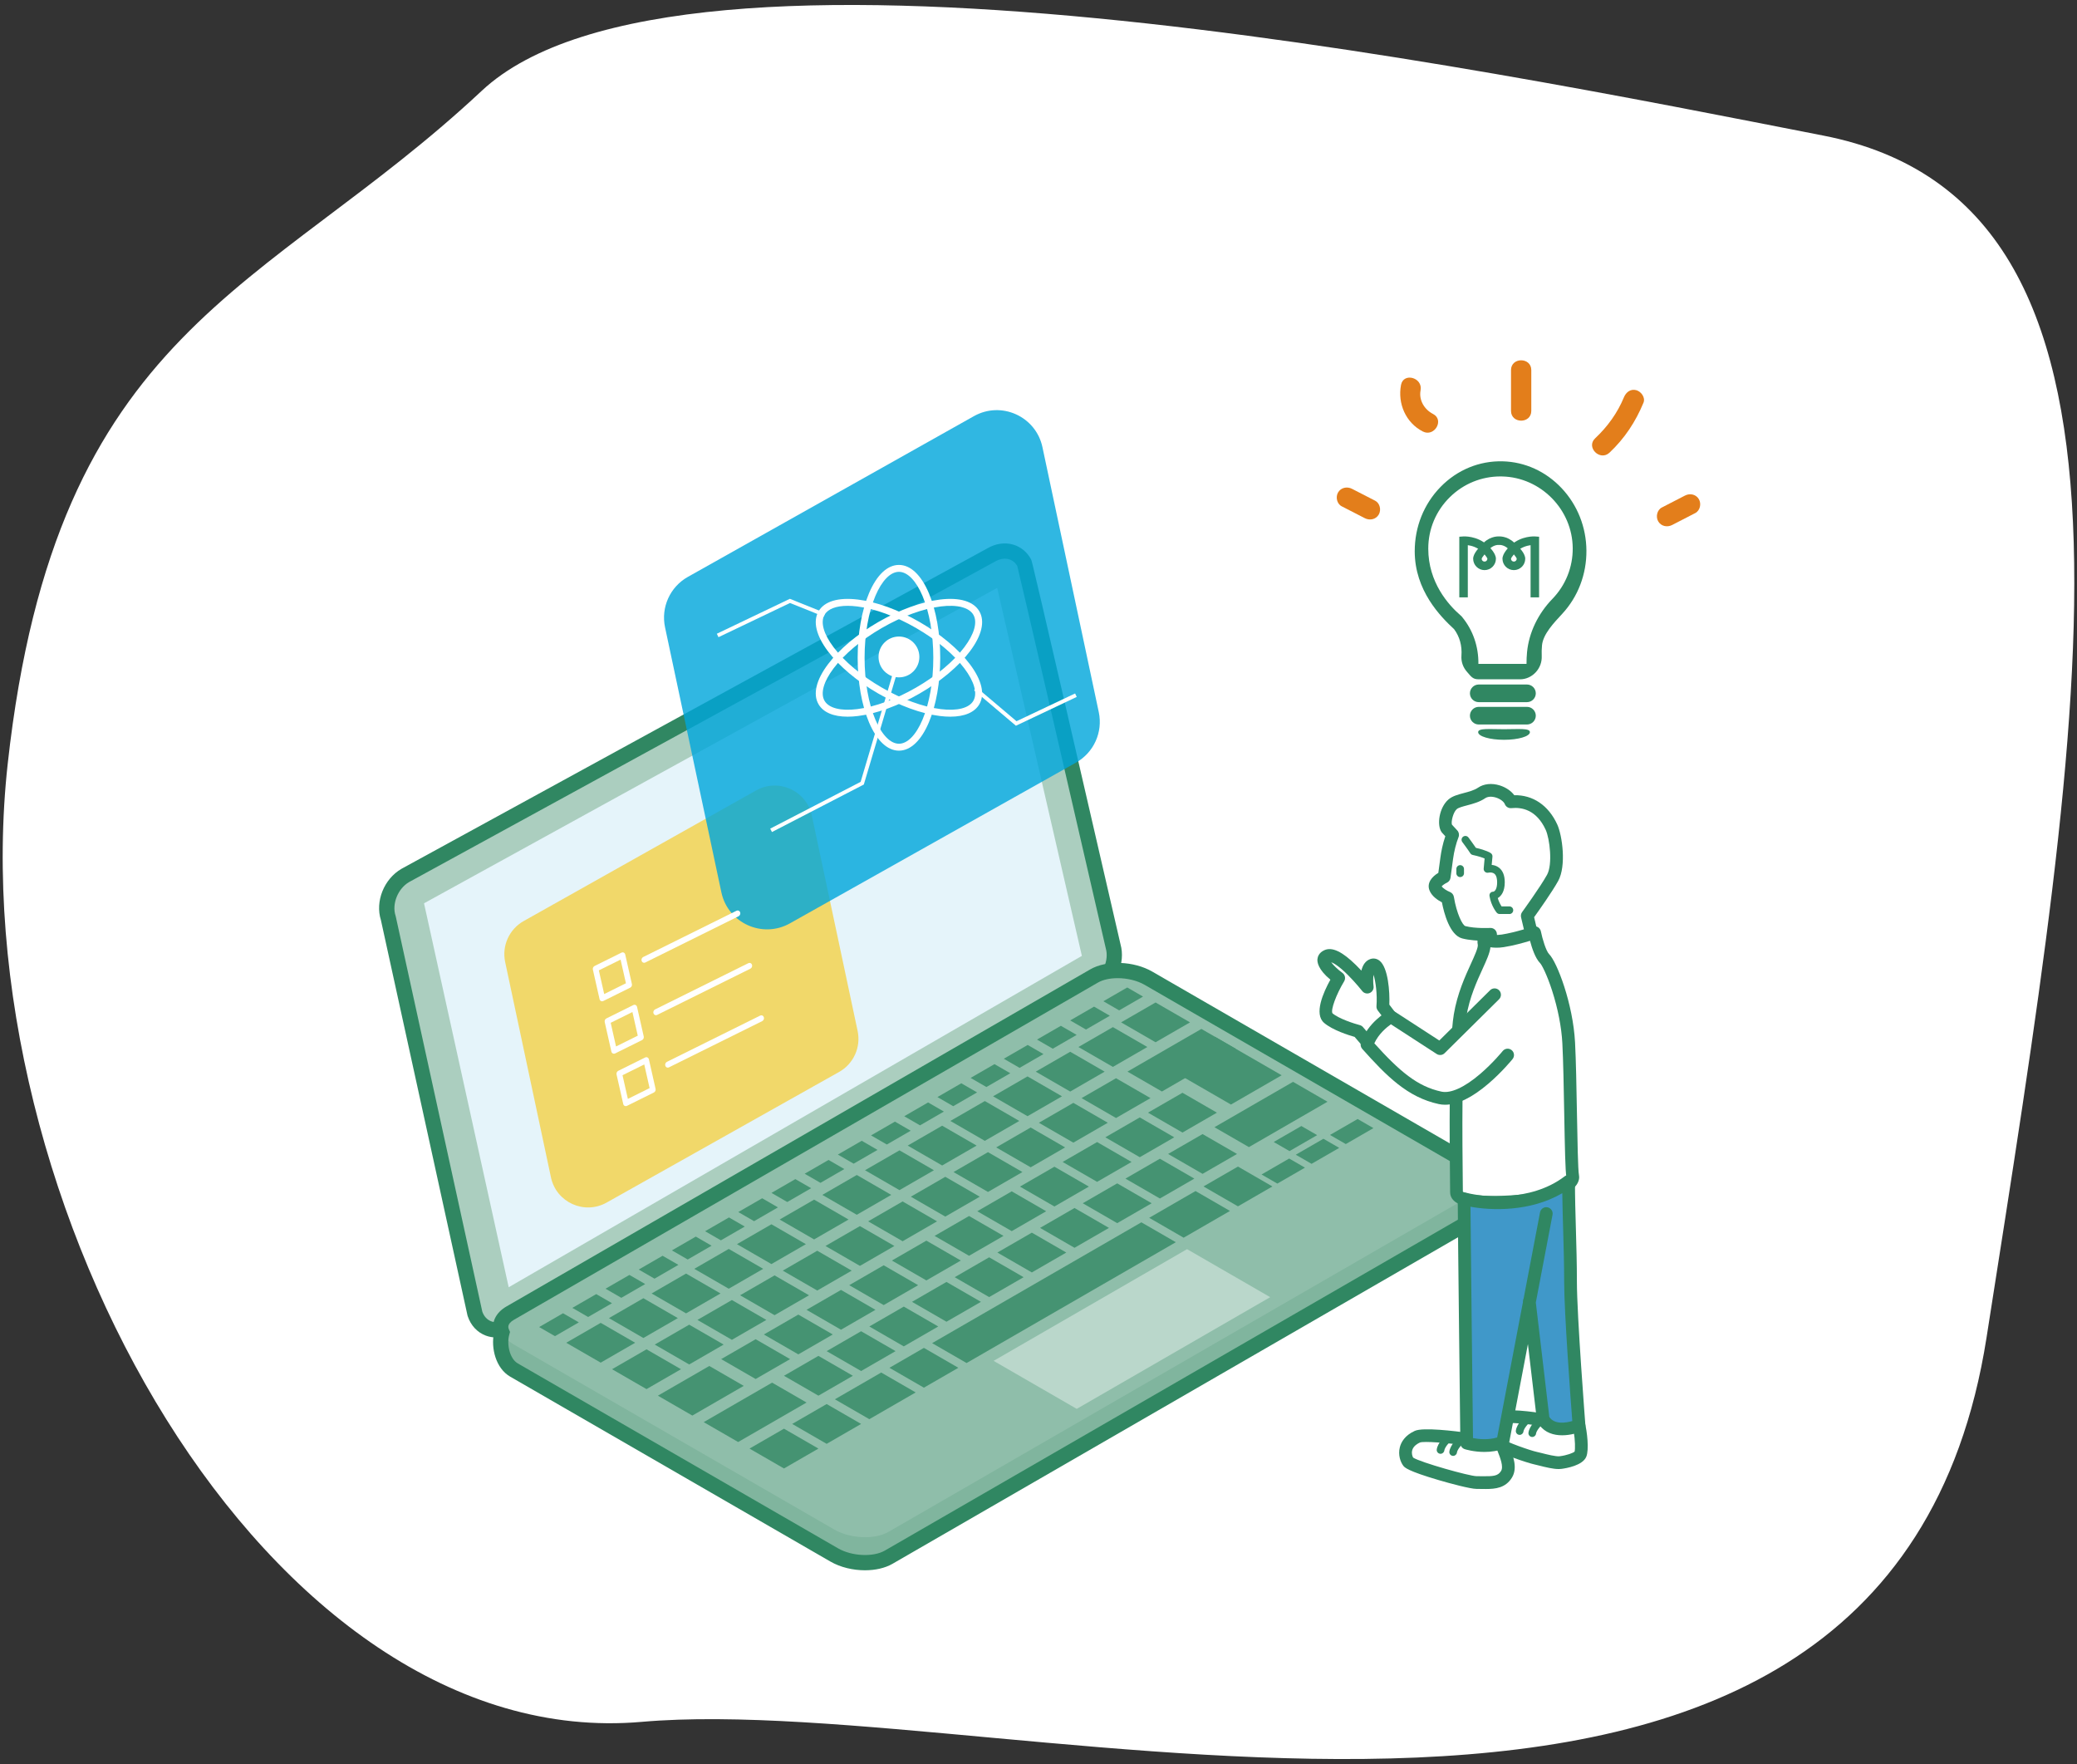 <?xml version="1.0" encoding="UTF-8"?>
<svg id="_レイヤー_1" data-name="レイヤー 1" xmlns="http://www.w3.org/2000/svg" version="1.1" viewBox="0 0 300.498 255.186">
  <rect x="0" y="0" width="300.498" height="255.186" fill="#333333" stroke="none"/>
  <defs>
    <style>
      .cls-1 {
        fill: #abcebf;
      }

      .cls-1, .cls-2, .cls-3, .cls-4, .cls-5, .cls-6, .cls-7, .cls-8, .cls-9, .cls-10, .cls-11, .cls-12 {
        stroke-width: 0px;
      }

      .cls-2 {
        fill: #e5f4fa;
      }

      .cls-3 {
        fill: #00a7db;
        opacity: .81;
      }

      .cls-4 {
        fill: #459372;
      }

      .cls-5 {
        fill: #308762;
      }

      .cls-6 {
        fill: #8fbeaa;
      }

      .cls-7 {
        fill: #f1d86a;
      }

      .cls-8 {
        fill: #80b59e;
      }

      .cls-9 {
        fill: #e37e1b;
      }

      .cls-10 {
        fill: #fff;
      }

      .cls-11 {
        fill: #bad7cb;
      }

      .cls-12 {
        fill: #4098c9;
      }
    </style>
  </defs>
  <path class="cls-10" d="M69.684,13.148C38.217,42.587,8.131,47.025,1.117,110.482c-7.014,63.457,37.684,143.335,91.734,138.604,54.05-4.731,180.04,37.028,194.557-55.575,14.517-92.603,26.697-164.053-23.601-173.894C213.509,9.775,98.34-13.659,69.684,13.148Z"/>
  <path class="cls-10" d="M217.025,67.544c-2.974,0-5.771,1.137-7.903,3.219-2.198,2.147-3.409,5.021-3.409,8.094,0,5.284,3.161,8.81,5.046,10.441l.145.126.122.148c1.687,2.045,2.575,4.624,2.539,7.331l7.537-.003c-.004-.624.024-1.246.084-1.856.296-3.029,1.705-5.984,3.968-8.321,2.074-2.142,3.206-4.965,3.185-7.948h0c-.043-6.049-4.995-11.086-11.039-11.228-.092-.002-.184-.003-.275-.003Z"/>
  <path class="cls-5" d="M213.921,98.269c-.863,0-1.071-.394-1.68-1.082-.579-.654-.863-1.482-.801-2.331.105-1.443-.263-2.768-1.067-3.843-1.946-1.803-5.692-5.576-5.692-11.27,0-3.534,1.329-6.839,3.742-9.309,2.413-2.469,5.602-3.782,8.977-3.699,3.228.08,6.264,1.464,8.547,3.897,2.283,2.433,3.552,5.635,3.575,9.019h0c.023,3.431-1.219,6.678-3.497,9.142-1.209,1.308-2.778,2.932-2.931,4.573-.047.508-.06,1.029-.039,1.551.035.857-.268,1.681-.853,2.321-.598.654-1.424,1.03-2.267,1.03l-5.378.002h-.637ZM217.089,68.921c-2.747,0-5.331,1.05-7.3,2.974-2.03,1.983-3.149,4.638-3.149,7.476,0,4.881,2.92,8.137,4.661,9.644l.134.116.113.137c1.558,1.888,2.378,4.271,2.345,6.772l6.962-.002c-.003-.576.023-1.151.078-1.714.273-2.798,1.575-5.527,3.665-7.686,1.916-1.979,2.961-4.586,2.942-7.341h0c-.039-5.587-4.613-10.24-10.196-10.371-.085-.002-.17-.003-.254-.003Z"/>
  <path class="cls-5" d="M214.781,82.474c-.908,0-1.646-.739-1.646-1.646,0-.757.859-1.63,1.229-1.971l.417-.384.417.384c.369.34,1.229,1.213,1.229,1.971,0,.908-.739,1.646-1.646,1.646ZM214.781,80.2c-.227.267-.399.523-.415.639 0.0.217.186.403.415.403.226,0,.41-.182.414-.407-.019-.118-.189-.371-.414-.635Z"/>
  <path class="cls-5" d="M212.362,86.412h-1.232v-8.768l.572-.041c.08-.005,1.98-.124,3.493,1.251l-.829.912c-.676-.614-1.476-.827-2.004-.9v7.545Z"/>
  <path class="cls-5" d="M219.023,82.474c-.908,0-1.646-.739-1.646-1.646,0-.757.859-1.63,1.229-1.971l.417-.384.417.384c.369.34,1.229,1.213,1.229,1.971,0,.908-.739,1.646-1.646,1.646ZM218.61,80.835c.004.225.188.407.414.407.228,0,.414-.186.414-.414-.016-.11-.187-.363-.413-.628-.225.264-.395.517-.414.635Z"/>
  <path class="cls-5" d="M222.675,86.412h-1.232v-7.546c-.527.072-1.328.285-2.004.9l-.829-.912c1.513-1.376,3.413-1.257,3.493-1.251l.572.041v8.768Z"/>
  <path class="cls-5" d="M218.484,79.686c-.699-.907-1.527-.858-1.562-.855l-.073.008-.045-.008c-.026-.001-.854-.051-1.553.856l-.976-.752c1.014-1.315,2.291-1.348,2.592-1.333.301-.014,1.578.018,2.592,1.333l-.976.752Z"/>
  <path class="cls-5" d="M220.921,101.574h-6.978c-.702,0-1.276-.574-1.276-1.276h0c0-.702.574-1.276,1.276-1.276h6.978c.702,0,1.276.574,1.276,1.276h0c0,.702-.574,1.276-1.276,1.276Z"/>
  <path class="cls-5" d="M220.921,104.808h-6.978c-.702,0-1.276-.574-1.276-1.276h0c0-.702.574-1.276,1.276-1.276h6.978c.702,0,1.276.574,1.276,1.276h0c0,.702-.574,1.276-1.276,1.276Z"/>
  <path class="cls-5" d="M221.346,105.914c0,.611-1.676,1.106-3.744,1.106-2.068,0-3.744-.495-3.744-1.106s1.676-.425,3.744-.425c2.068,0,3.744-.185,3.744.425Z"/>
  <path class="cls-9" d="M207.329,59.884c-1.247-.642-2.073-1.99-1.802-3.419.35-1.846-2.478-2.637-2.83-.78-.509,2.683.676,5.459,3.151,6.733,1.677.863,3.163-1.669,1.481-2.535Z"/>
  <path class="cls-9" d="M218.611,53.54v5.896c0,1.889,2.935,1.892,2.935,0v-5.896c0-1.889-2.935-1.892-2.935,0Z"/>
  <path class="cls-9" d="M236.752,56.449c-.839-.241-1.505.296-1.805,1.025-.933,2.265-2.379,4.258-4.159,5.929-1.38,1.296.699,3.368,2.076,2.076,2.171-2.038,3.783-4.479,4.914-7.225.304-.739-.33-1.606-1.025-1.805Z"/>
  <path class="cls-9" d="M245.793,72.214c-.418-.715-1.301-.891-2.008-.526l-3.348,1.726c-.704.363-.912,1.35-.527,2.008.418.715,1.301.891,2.008.527,1.116-.575,2.232-1.15,3.348-1.726.704-.363.911-1.35.527-2.008Z"/>
  <path class="cls-9" d="M198.95,72.431c-1.117-.574-2.233-1.147-3.35-1.721-.705-.362-1.593-.183-2.008.526-.384.657-.181,1.644.527,2.008,1.117.574,2.233,1.147,3.35,1.721.705.362,1.593.183,2.008-.527.384-.657.181-1.644-.526-2.008Z"/>
  <path class="cls-1" d="M58.627,126.648l84.774-46.365c1.867-1.089,3.89-.552,4.803,1.166.153.288,12.813,55.336,12.844,55.447.616,2.165-.478,4.818-2.501,5.997l-84.774,48.921c-2.075,1.21-4.342.412-5.064-1.782l-12.532-57.221c-.722-2.194.375-4.953,2.45-6.163Z"/>
  <path class="cls-5" d="M71.794,193.48c-.523,0-1.037-.091-1.522-.274-1.239-.47-2.166-1.475-2.612-2.829l-.03-.109-12.521-57.169c-.853-2.692.439-5.935,2.961-7.406l.026-.015,84.762-46.359c1.193-.691,2.507-.884,3.704-.543,1.119.319,2.049,1.083,2.617,2.153.118.222.189.357,11.522,49.545.785,3.406,1.358,5.894,1.416,6.141.738,2.641-.582,5.813-3.014,7.23l-84.779,48.923c-.806.47-1.681.71-2.532.71ZM69.776,189.735c.238.683.691,1.181,1.28,1.404.655.249,1.423.149,2.161-.281l84.779-48.923c1.576-.919,2.471-3.046,1.99-4.738q-.014-.048-1.437-6.226c-2.976-12.919-10.796-46.858-11.373-49.099-.287-.49-.706-.824-1.218-.97-.617-.176-1.328-.057-1.999.335l-.026.015-84.76,46.357c-1.61.947-2.5,3.167-1.945,4.856l.03.109,12.519,57.161ZM147.151,81.783v0-0Z"/>
  <polygon class="cls-2" points="61.347 130.673 144.274 85.044 156.524 138.277 73.597 186.215 61.347 130.673"/>
  <path class="cls-8" d="M213.06,176.487l-84.491,48.781c-2.017,1.165-5.54,1.019-7.869-.326l-46.334-26.751c-2.329-1.345-2.582-5.968-.565-7.133l84.491-46.191c2.017-1.165,5.54-1.019,7.87.326l46.334,23.171c.842.486,1.412,1.062,1.703,1.654.513,1.047.151,5.726-1.138,6.469Z"/>
  <path class="cls-6" d="M213.06,172.808l-84.491,48.781c-2.017,1.165-5.54,1.019-7.869-.326l-46.334-26.751c-2.329-1.345-2.582-3.379-.565-4.543l84.491-48.781c2.017-1.165,5.54-1.019,7.87.326l46.334,26.751c2.329,1.345,2.582,3.379.565,4.543Z"/>
  <polygon class="cls-4" points="91.893 194.245 86.908 197.123 81.923 194.245 86.908 191.367 91.893 194.245"/>
  <polygon class="cls-4" points="83.744 191.296 80.289 193.291 78.005 191.972 81.459 189.977 83.744 191.296"/>
  <polygon class="cls-4" points="88.545 188.524 85.091 190.518 82.806 189.2 86.261 187.205 88.545 188.524"/>
  <polygon class="cls-4" points="93.347 185.752 89.892 187.746 87.608 186.427 91.063 184.433 93.347 185.752"/>
  <polygon class="cls-4" points="98.149 182.979 94.694 184.974 92.41 183.655 95.865 181.66 98.149 182.979"/>
  <polygon class="cls-4" points="102.951 180.207 99.496 182.202 97.211 180.883 100.666 178.888 102.951 180.207"/>
  <polygon class="cls-4" points="107.752 177.435 104.297 179.429 102.013 178.111 105.468 176.116 107.752 177.435"/>
  <polygon class="cls-4" points="112.554 174.662 109.099 176.657 106.815 175.338 110.27 173.344 112.554 174.662"/>
  <polygon class="cls-4" points="117.356 171.89 113.901 173.885 111.617 172.566 115.071 170.571 117.356 171.89"/>
  <polygon class="cls-4" points="122.157 169.118 118.702 171.113 116.418 169.794 119.873 167.799 122.157 169.118"/>
  <polygon class="cls-4" points="126.959 166.346 123.504 168.34 121.22 167.022 124.675 165.027 126.959 166.346"/>
  <polygon class="cls-4" points="131.761 163.573 128.306 165.568 126.022 164.249 129.477 162.255 131.761 163.573"/>
  <polygon class="cls-4" points="136.562 160.801 133.108 162.796 130.823 161.477 134.278 159.482 136.562 160.801"/>
  <polygon class="cls-4" points="141.364 158.029 137.909 160.024 135.625 158.705 139.08 156.71 141.364 158.029"/>
  <polygon class="cls-4" points="146.166 155.257 142.711 157.251 140.427 155.932 143.882 153.938 146.166 155.257"/>
  <polygon class="cls-4" points="150.968 152.484 147.513 154.479 145.228 153.16 148.683 151.166 150.968 152.484"/>
  <polygon class="cls-4" points="155.769 149.712 152.314 151.707 150.03 150.388 153.485 148.393 155.769 149.712"/>
  <polygon class="cls-4" points="160.571 146.94 157.116 148.934 154.832 147.616 158.287 145.621 160.571 146.94"/>
  <polygon class="cls-4" points="165.373 144.168 161.918 146.162 159.634 144.843 163.088 142.849 165.373 144.168"/>
  <polygon class="cls-4" points="98.068 190.68 93.083 193.558 88.099 190.68 93.083 187.802 98.068 190.68"/>
  <polygon class="cls-4" points="104.244 187.115 99.259 189.993 94.274 187.115 99.259 184.237 104.244 187.115"/>
  <polygon class="cls-4" points="110.419 183.55 105.434 186.428 100.449 183.55 105.434 180.672 110.419 183.55"/>
  <polygon class="cls-4" points="116.594 179.984 111.609 182.862 106.624 179.984 111.609 177.106 116.594 179.984"/>
  <polygon class="cls-4" points="122.769 176.419 117.784 179.297 112.799 176.419 117.784 173.541 122.769 176.419"/>
  <polygon class="cls-4" points="128.945 172.854 123.96 175.732 118.975 172.854 123.96 169.976 128.945 172.854"/>
  <polygon class="cls-4" points="135.12 169.288 130.135 172.167 125.15 169.288 130.135 166.41 135.12 169.288"/>
  <polygon class="cls-4" points="141.295 165.723 136.31 168.601 131.325 165.723 136.31 162.845 141.295 165.723"/>
  <polygon class="cls-4" points="147.47 162.158 142.485 165.036 137.5 162.158 142.485 159.28 147.47 162.158"/>
  <polygon class="cls-4" points="153.645 158.593 148.661 161.471 143.676 158.593 148.661 155.715 153.645 158.593"/>
  <polygon class="cls-4" points="159.821 155.027 154.836 157.905 149.851 155.027 154.836 152.149 159.821 155.027"/>
  <polygon class="cls-4" points="165.996 151.462 161.011 154.34 156.026 151.462 161.011 148.584 165.996 151.462"/>
  <polygon class="cls-4" points="172.171 147.897 167.186 150.775 162.201 147.897 167.186 145.019 172.171 147.897"/>
  <polygon class="cls-4" points="98.522 198.073 93.537 200.951 88.552 198.073 93.537 195.195 98.522 198.073"/>
  <polygon class="cls-4" points="104.697 194.507 99.712 197.385 94.727 194.507 99.712 191.629 104.697 194.507"/>
  <polygon class="cls-4" points="110.873 190.942 105.888 193.82 100.903 190.942 105.888 188.064 110.873 190.942"/>
  <polygon class="cls-4" points="117.048 187.377 112.063 190.255 107.078 187.377 112.063 184.499 117.048 187.377"/>
  <polygon class="cls-4" points="123.223 183.812 118.238 186.69 113.253 183.812 118.238 180.933 123.223 183.812"/>
  <polygon class="cls-4" points="129.398 180.246 124.413 183.124 119.428 180.246 124.413 177.368 129.398 180.246"/>
  <polygon class="cls-4" points="135.573 176.681 130.589 179.559 125.604 176.681 130.589 173.803 135.573 176.681"/>
  <polygon class="cls-4" points="141.749 173.116 136.764 175.994 131.779 173.116 136.764 170.238 141.749 173.116"/>
  <polygon class="cls-4" points="147.924 169.55 142.939 172.428 137.954 169.55 142.939 166.672 147.924 169.55"/>
  <polygon class="cls-4" points="154.099 165.985 149.114 168.863 144.129 165.985 149.114 163.107 154.099 165.985"/>
  <polygon class="cls-4" points="160.274 162.42 155.289 165.298 150.305 162.42 155.29 159.542 160.274 162.42"/>
  <polygon class="cls-4" points="166.45 158.855 161.465 161.733 156.48 158.855 161.465 155.977 166.45 158.855"/>
  <polygon class="cls-4" points="178.8 151.724 168.105 157.899 163.12 155.021 173.815 148.846 178.8 151.724"/>
  <polygon class="cls-4" points="107.606 200.482 100.166 204.778 95.181 201.9 102.621 197.604 107.606 200.482"/>
  <polygon class="cls-4" points="114.31 196.612 109.325 199.49 104.34 196.612 109.325 193.734 114.31 196.612"/>
  <polygon class="cls-4" points="120.485 193.047 115.5 195.925 110.515 193.047 115.5 190.169 120.485 193.047"/>
  <polygon class="cls-4" points="126.66 189.481 121.675 192.36 116.69 189.482 121.675 186.603 126.66 189.481"/>
  <polygon class="cls-4" points="132.835 185.916 127.851 188.794 122.866 185.916 127.851 183.038 132.835 185.916"/>
  <polygon class="cls-4" points="139.011 182.351 134.026 185.229 129.041 182.351 134.026 179.473 139.011 182.351"/>
  <polygon class="cls-4" points="145.186 178.786 140.201 181.664 135.216 178.786 140.201 175.908 145.186 178.786"/>
  <polygon class="cls-4" points="151.361 175.22 146.376 178.098 141.391 175.22 146.376 172.342 151.361 175.22"/>
  <polygon class="cls-4" points="157.536 171.655 152.551 174.533 147.567 171.655 152.551 168.777 157.536 171.655"/>
  <polygon class="cls-4" points="163.712 168.09 158.727 170.968 153.742 168.09 158.727 165.212 163.712 168.09"/>
  <polygon class="cls-4" points="169.887 164.525 164.902 167.403 159.917 164.525 164.902 161.647 169.887 164.525"/>
  <polygon class="cls-4" points="176.062 160.959 171.077 163.837 166.092 160.959 171.077 158.081 176.062 160.959"/>
  <polygon class="cls-4" points="185.429 155.551 178.094 159.786 168.445 154.215 175.779 149.98 185.429 155.551"/>
  <polygon class="cls-4" points="116.69 202.892 106.795 208.605 101.81 205.727 111.705 200.014 116.69 202.892"/>
  <polygon class="cls-4" points="123.394 199.022 118.409 201.9 113.424 199.022 118.409 196.144 123.394 199.022"/>
  <polygon class="cls-4" points="129.569 195.456 124.584 198.335 119.599 195.457 124.584 192.578 129.569 195.456"/>
  <polygon class="cls-4" points="135.744 191.891 130.759 194.769 125.775 191.891 130.759 189.013 135.744 191.891"/>
  <polygon class="cls-4" points="141.92 188.326 136.935 191.204 131.95 188.326 136.935 185.448 141.92 188.326"/>
  <polygon class="cls-4" points="148.095 184.761 143.11 187.639 138.125 184.761 143.11 181.883 148.095 184.761"/>
  <polygon class="cls-4" points="154.27 181.195 149.285 184.073 144.3 181.195 149.285 178.317 154.27 181.195"/>
  <polygon class="cls-4" points="160.445 177.63 155.46 180.508 150.475 177.63 155.46 174.752 160.445 177.63"/>
  <polygon class="cls-4" points="166.621 174.065 161.636 176.943 156.651 174.065 161.636 171.187 166.621 174.065"/>
  <polygon class="cls-4" points="172.796 170.5 167.811 173.378 162.826 170.5 167.811 167.622 172.796 170.5"/>
  <polygon class="cls-4" points="178.971 166.934 173.986 169.812 169.001 166.934 173.986 164.056 178.971 166.934"/>
  <polygon class="cls-4" points="192.058 159.379 180.69 165.942 175.705 163.064 187.073 156.5 192.058 159.379"/>
  <polygon class="cls-4" points="118.409 209.554 113.424 212.432 108.439 209.554 113.424 206.676 118.409 209.554"/>
  <polygon class="cls-4" points="124.584 205.989 119.599 208.867 114.614 205.989 119.599 203.111 124.584 205.989"/>
  <polygon class="cls-4" points="132.478 201.431 125.774 205.302 120.79 202.424 127.493 198.553 132.478 201.431"/>
  <polygon class="cls-4" points="138.653 197.866 133.668 200.744 128.683 197.866 133.668 194.988 138.653 197.866"/>
  <polygon class="cls-4" points="170.117 179.701 139.844 197.179 134.859 194.301 165.132 176.823 170.117 179.701"/>
  <polygon class="cls-4" points="184.09 171.634 179.105 174.512 174.12 171.634 179.105 168.756 184.09 171.634"/>
  <polygon class="cls-4" points="177.952 175.177 171.248 179.048 166.263 176.17 172.967 172.299 177.952 175.177"/>
  <polygon class="cls-4" points="188.801 168.913 184.803 171.221 182.519 169.903 186.517 167.594 188.801 168.913"/>
  <polygon class="cls-4" points="193.754 166.054 189.756 168.362 187.472 167.043 191.469 164.735 193.754 166.054"/>
  <polygon class="cls-4" points="190.562 164.211 186.564 166.519 184.28 165.201 188.278 162.892 190.562 164.211"/>
  <polygon class="cls-4" points="198.706 163.195 194.708 165.503 192.424 164.184 196.422 161.876 198.706 163.195"/>
  <polygon class="cls-11" points="183.771 187.65 155.782 203.81 143.752 196.864 171.741 180.705 183.771 187.65"/>
  <path class="cls-5" d="M125.143,227.159c-1.736,0-3.551-.425-4.996-1.26l-46.334-26.751c-2.079-1.2-2.804-4.123-2.345-6.322-.44-1.455.229-2.92,1.78-3.815l84.491-48.781c2.358-1.361,6.3-1.218,8.975.326l46.334,26.751c1.691.976,2.604,2.393,2.465,3.812.056,1.234-.107,5.29-1.9,6.325l-84.491,48.781c-1.084.626-2.503.934-3.979.934ZM161.699,141.503c-1.084,0-2.109.21-2.855.641l-84.491,48.781c-1.063.613-.805,1.2-.721,1.393l.158.362-.107.38c-.394,1.407.05,3.491,1.234,4.174l46.334,26.751c1.986,1.147,5.084,1.296,6.764.326l84.478-48.773c.391-.34.927-2.512.807-4.382l-.007-.112.016-.112c.072-.518-.464-1.19-1.367-1.711l-46.334-26.751c-1.104-.638-2.552-.967-3.909-.967ZM212.488,175.543h0Z"/>
  <path class="cls-7" d="M121.399,155.07l-33.628,18.894c-3.228,1.814-7.29-.023-8.06-3.645l-6.624-31.152c-.5-2.35.587-4.752,2.681-5.928l33.628-18.894c3.228-1.814,7.29.023,8.06,3.645l6.624,31.152c.5,2.35-.587,4.752-2.681,5.928Z"/>
  <path class="cls-3" d="M155.672,110.321l-41.384,23.252c-3.973,2.232-8.971-.028-9.919-4.485l-8.151-38.337c-.615-2.892.722-5.848,3.299-7.296l41.384-23.252c3.973-2.232,8.971.028,9.919,4.485l8.151,38.337c.615,2.892-.722,5.848-3.299,7.296Z"/>
  <path class="cls-10" d="M130.059,108.592c-1.676,0-3.214-1.454-4.331-4.094-1.059-2.503-1.642-5.821-1.642-9.341s.583-6.838,1.642-9.341c1.117-2.64,2.655-4.094,4.331-4.094,1.676,0,3.214,1.454,4.331,4.094,1.059,2.503,1.642,5.821,1.642,9.341s-.583,6.838-1.642,9.341c-1.117,2.64-2.655,4.094-4.331,4.094ZM130.059,82.722c-1.229,0-2.472,1.269-3.408,3.483-1.008,2.383-1.563,5.562-1.563,8.951s.555,6.568,1.563,8.951c.936,2.213,2.179,3.483,3.408,3.483,1.23,0,2.472-1.269,3.408-3.483,1.008-2.383,1.563-5.562,1.563-8.951s-.555-6.568-1.563-8.951c-.936-2.213-2.179-3.483-3.408-3.483Z"/>
  <path class="cls-10" d="M137.485,103.676c-.471,0-.972-.032-1.502-.098-2.698-.334-5.862-1.488-8.911-3.248-3.049-1.76-5.63-3.924-7.269-6.093-1.728-2.287-2.218-4.347-1.38-5.798.838-1.451,2.866-2.056,5.711-1.704,2.698.334,5.862,1.488,8.911,3.248h0c3.049,1.76,5.63,3.924,7.269,6.093,1.728,2.287,2.218,4.347,1.38,5.798-.682,1.181-2.152,1.802-4.21,1.802ZM122.639,87.639c-1.668,0-2.859.452-3.348,1.3-.615,1.065-.137,2.775,1.312,4.693,1.559,2.064,4.035,4.135,6.97,5.829,2.935,1.695,5.966,2.803,8.533,3.122,2.385.296,4.105-.145,4.72-1.21.615-1.065.137-2.775-1.312-4.693-1.559-2.064-4.035-4.135-6.97-5.829h0c-2.935-1.695-5.966-2.803-8.533-3.122-.486-.06-.945-.09-1.372-.09Z"/>
  <path class="cls-10" d="M122.633,103.676c-2.057,0-3.528-.621-4.21-1.802-.838-1.451-.348-3.51,1.38-5.798,1.638-2.169,4.22-4.333,7.269-6.093h0c3.049-1.76,6.214-2.914,8.911-3.248,2.845-.353,4.873.252,5.711,1.704.838,1.451.348,3.51-1.38,5.798-1.638,2.169-4.22,4.333-7.269,6.093-3.049,1.76-6.214,2.914-8.911,3.248-.53.066-1.031.098-1.502.098ZM127.574,90.851c-2.935,1.695-5.411,3.765-6.97,5.829-1.449,1.918-1.927,3.628-1.312,4.693.615,1.065,2.335,1.506,4.72,1.21,2.567-.318,5.598-1.427,8.533-3.122,2.935-1.695,5.411-3.765,6.97-5.829,1.449-1.918,1.927-3.628,1.312-4.693-.615-1.065-2.335-1.506-4.72-1.21-2.567.318-5.598,1.427-8.533,3.122h0Z"/>
  <circle class="cls-10" cx="130.059" cy="95.035" r="2.953"/>
  <polygon class="cls-10" points="146.982 104.985 140.935 99.868 141.292 99.446 147.067 104.333 155.545 100.317 155.781 100.816 146.982 104.985"/>
  <polygon class="cls-10" points="103.95 92.177 103.711 91.678 114.278 86.625 119.394 88.683 119.188 89.195 114.297 87.228 103.95 92.177"/>
  <polygon class="cls-10" points="111.687 120.363 111.433 119.872 124.514 113.106 129.482 96.396 130.011 96.553 124.977 113.489 111.687 120.363"/>
  <path class="cls-10" d="M87.229,144.83c-.094.031-.193.024-.28-.019-.103-.052-.178-.151-.206-.273l-.966-4.27c-.047-.209.056-.433.242-.526l3.899-1.933c.108-.054.23-.055.333-.003.103.052.179.151.206.273l.966,4.27c.047.209-.056.433-.242.526l-3.899,1.933c-.017.009-.036.016-.054.022ZM86.641,140.377l.774,3.423,3.144-1.559-.774-3.423-3.144,1.559Z"/>
  <path class="cls-10" d="M93.306,139.26c-.192.063-.393-.034-.468-.235-.082-.22.019-.481.225-.583l13.496-6.691c.206-.103.44-.007.522.212.082.22-.019.481-.225.583l-13.496,6.691c-.018.009-.036.016-.054.022Z"/>
  <path class="cls-10" d="M88.941,152.414c-.094.031-.193.024-.28-.019-.103-.052-.178-.151-.206-.273l-.966-4.27c-.047-.209.056-.433.242-.526l3.899-1.933c.108-.054.23-.055.333-.003.103.052.179.151.206.273l.966,4.27c.047.209-.056.433-.242.526l-3.899,1.933c-.017.009-.036.016-.054.022ZM88.354,147.96l.774,3.423,3.144-1.559-.774-3.423-3.144,1.559Z"/>
  <path class="cls-10" d="M95.018,146.843c-.192.063-.393-.034-.468-.235-.082-.22.019-.481.225-.583l13.496-6.691c.206-.103.44-.007.522.212.082.22-.019.481-.225.583l-13.496,6.691c-.018.009-.036.016-.054.022Z"/>
  <path class="cls-10" d="M90.654,159.997c-.094.031-.193.024-.28-.019-.103-.052-.178-.151-.206-.273l-.966-4.27c-.047-.209.056-.433.242-.526l3.899-1.933c.109-.054.23-.055.333-.003.103.052.179.151.206.273l.966,4.27c.047.209-.056.433-.242.526l-3.899,1.933c-.017.009-.036.016-.054.022ZM90.066,155.544l.774,3.423,3.144-1.559-.774-3.423-3.144,1.559Z"/>
  <path class="cls-10" d="M96.731,154.427c-.192.063-.393-.034-.468-.235-.082-.22.019-.481.225-.583l13.496-6.691c.206-.103.44-.007.522.212.082.22-.019.481-.225.583l-13.496,6.691c-.018.009-.036.016-.054.022Z"/>
  <path class="cls-10" d="M220.963,132.486s2.662-3.666,3.672-5.499.505-5.866-.168-7.332c-.673-1.466-2.357-4.033-5.892-3.666-.505-1.283-2.862-2.2-4.208-1.283-1.347.916-3.367.916-4.208,1.65-.842.733-1.347,2.749-.842,3.483l.849.922c-.443,1.127-.711,2.35-.85,3.373-.239,1.766-.37,2.729-.37,2.729,0,0-1.605.726-1.271,1.6.333.874,1.764,1.432,1.764,1.432,0,0,.739,4.547,2.338,4.968,1.6.421,3.876.295,3.876.295,0,0,.104,2.561-.26,3.881.97-.66,3.746-1.229,6.637-2.035l-1.066-4.516Z"/>
  <path class="cls-5" d="M215.392,139.958c-.188,0-.376-.057-.536-.172-.314-.225-.455-.621-.352-.994.186-.676.237-1.832.241-2.697-.862-.004-2.15-.066-3.204-.343-1.799-.474-2.628-3.675-2.926-5.222-.583-.299-1.473-.877-1.802-1.74-.407-1.066.36-1.971,1.283-2.522l.306-2.258c.105-.772.31-1.882.705-3.038l-.469-.509c-.029-.032-.056-.066-.081-.102-.705-1.024-.342-3.535.995-4.7.573-.499,1.378-.712,2.23-.938.741-.196,1.506-.399,2.065-.779.831-.565,1.969-.686,3.122-.33.888.274,1.647.793,2.115,1.421,2.696-.054,4.946,1.464,6.219,4.236.723,1.575,1.34,5.979.138,8.161-.853,1.548-2.793,4.287-3.486,5.252l.97,4.107c.114.481-.173.966-.649,1.099-.79.22-1.56.42-2.304.613-1.714.445-3.487.905-4.062,1.296-.156.106-.337.16-.518.16ZM215.652,134.236c.228,0,.449.085.619.239.183.166.291.398.301.644.007.18.046,1.285-.034,2.426.822-.268,1.832-.53,2.971-.826.464-.12.938-.243,1.418-.372l-.862-3.65c-.062-.261-.006-.536.151-.753.026-.036,2.64-3.641,3.611-5.402.832-1.51.382-5.238-.199-6.503-1.322-2.879-3.426-3.293-4.96-3.134-.412.041-.8-.194-.952-.579-.146-.371-.677-.763-1.29-.952-.606-.187-1.183-.153-1.543.093-.819.557-1.781.812-2.63,1.037-.611.162-1.242.329-1.492.546-.522.454-.847,1.842-.696,2.243l.776.843c.239.26.309.633.18.961-.36.917-.643,2.039-.795,3.16l-.37,2.728c-.043.314-.244.585-.533.715-.288.133-.619.368-.743.521.186.278.743.636,1.193.815.301.119.52.389.572.709.395,2.416,1.249,4.116,1.664,4.225,1.442.38,3.569.267,3.591.266.017-.001.034-.001.051-.001Z"/>
  <path class="cls-5" d="M218.38,132.223h-1.415c-.164,0-.319-.073-.425-.199-.033-.039-.807-.981-1.035-2.382-.027-.166-0-.336.113-.461.111-.122.248-.192.412-.181.219-.034.574-.356.574-1.369,0-.419-.069-.974-.401-1.236-.344-.272-.858-.155-.863-.154-.173.041-.357-.004-.492-.12-.134-.117-.206-.29-.19-.467l.134-1.463c-.283-.122-.819-.316-1.722-.512-.145-.032-.272-.121-.351-.247-.312-.499-1.143-1.608-1.151-1.619-.183-.244-.133-.591.111-.774.244-.183.59-.133.774.111.031.042.693.925,1.076,1.499,1.538.356,2.077.707,2.172.776.158.115.243.304.226.498l-.11,1.196c.326.028.711.13,1.059.401.552.43.832,1.14.832,2.113,0,1.328-.509,1.994-1.012,2.284.156.545.398.969.551,1.203h1.132c.305,0,.553.247.553.553,0,.305-.247.553-.553.553Z"/>
  <path class="cls-5" d="M211.256,126.88c-.305,0-.553-.247-.553-.553v-.621c0-.305.247-.553.553-.553.305,0,.553.247.553.553v.621c0,.305-.247.553-.553.553Z"/>
  <path class="cls-10" d="M214.712,136.491c-.205-1.086.542-.051,2.695-.385,2.152-.334,4.624-1.19,4.624-1.19,0,0,.58,2.899,1.45,3.769.87.87,3.189,6.668,3.479,12.176.29,5.508.29,17.838.58,19.288.29,1.45-4.059,3.189-6.378,3.479-2.319.29-10.437.87-10.437-1.16,0-2.029-.347-20.365.523-25.583.87-5.218,3.757-8.84,3.465-10.394Z"/>
  <path class="cls-5" d="M216.067,174.864c-2.284,0-4.667-.236-5.657-1.11-.502-.443-.607-.944-.607-1.287,0-.271-.006-.837-.015-1.624-.059-5.337-.216-19.514.55-24.111.5-2.998,1.644-5.501,2.479-7.329.5-1.094,1.066-2.333.989-2.743h0c-.048-.255-.16-.851.278-1.286.43-.426.978-.319,1.378-.241.411.08.973.19,1.802.062,2.042-.317,4.441-1.142,4.464-1.151.251-.087.528-.061.759.071.231.132.393.358.446.618.213,1.06.741,2.841,1.198,3.299,1.14,1.14,3.453,7.177,3.747,12.779.134,2.545.205,6.446.273,10.219.07,3.859.149,8.233.29,8.936.068.34.059.87-.371,1.466-1.192,1.653-4.999,2.883-6.796,3.108-.189.024-2.636.323-5.208.323ZM211.645,172.386c.157.123.954.589,4.037.622,2.184.024,4.464-.183,5.364-.295,1-.125,2.4-.546,3.566-1.072,1.451-.655,1.936-1.191,2.014-1.362-.158-.898-.223-4.107-.316-9.214-.068-3.758-.139-7.643-.271-10.156-.122-2.318-.647-5.015-1.479-7.593-.757-2.346-1.501-3.75-1.732-3.98-.701-.701-1.194-2.2-1.467-3.237-.943.288-2.43.703-3.814.917-.802.124-1.438.085-1.913.018-.095.845-.556,1.853-1.142,3.136-.836,1.831-1.878,4.109-2.337,6.866-.739,4.436-.578,19.001-.525,23.787.008.725.014,1.265.015,1.563ZM211.645,172.468h.002-.002ZM215.6,136.209h0Z"/>
  <path class="cls-10" d="M200.066,145.616c.188-2.441-.376-6.385-1.502-6.01-1.127.376-.751,3.193-.751,3.193,0,0-4.132-5.259-5.822-4.507-1.69.751,1.69,3.193,1.69,3.193,0,0-2.826,4.661-1.511,5.788,1.315,1.127,4.328,1.912,4.328,1.912l2.273,2.641,3.414-3.414-2.119-2.794Z"/>
  <path class="cls-5" d="M198.771,152.746c-.012,0-.023-0-.034-.001-.256-.01-.496-.125-.664-.319l-2.09-2.427c-.843-.239-3.18-.97-4.413-2.027-1.503-1.288-.115-4.412.909-6.252-1.799-1.491-1.917-2.556-1.874-2.972.035-.332.212-.942,1.012-1.298,1.111-.493,2.562.192,4.564,2.156.274.269.538.542.783.804.178-.751.556-1.427,1.309-1.678.448-.15.925-.063,1.31.238,1.265.988,1.501,4.542,1.423,6.36l1.914,2.524c.278.367.243.882-.083,1.208l-3.415,3.414c-.173.173-.407.27-.651.27ZM192.778,146.581c.948.805,3.172,1.508,3.952,1.712.181.047.343.149.465.29l1.626,1.888,2.145-2.145-1.634-2.154c-.136-.18-.202-.403-.184-.627.131-1.706-.121-3.572-.423-4.532-.067.455-.073,1.097.001,1.665.054.411-.174.808-.556.969-.382.161-.825.047-1.081-.279-.009-.012-.943-1.195-2.071-2.321-1.322-1.32-2.073-1.728-2.425-1.853.296.419.964,1.063,1.628,1.543.388.281.496.814.248,1.224-1.151,1.901-1.968,4.138-1.69,4.62Z"/>
  <path class="cls-10" d="M216.233,143.903l-7.873,7.794-7.122-4.619s-2.595,1.433-3.465,4.042c3.67,4.107,6.527,6.829,10.586,7.699,4.059.87,9.764-6.193,9.764-6.193l-1.891-8.722Z"/>
  <path class="cls-5" d="M209.082,159.813c-.315,0-.619-.032-.915-.095-4.518-.968-7.566-4.053-11.08-7.986-.22-.246-.291-.592-.187-.905.972-2.917,3.774-4.491,3.893-4.557.297-.164.661-.152.946.034l6.499,4.216,7.346-7.272c.361-.358.944-.355,1.303.007.358.362.355.945-.007,1.303l-7.873,7.794c-.307.305-.786.354-1.149.118l-6.622-4.295c-.632.447-1.78,1.397-2.399,2.752,3.644,4.038,6.208,6.24,9.714,6.991,1.347.288,3.341-.624,5.612-2.569,1.848-1.584,3.229-3.285,3.243-3.302.32-.396.9-.457,1.295-.138.396.32.457.9.138,1.295-.06.075-1.502,1.851-3.477,3.543-2.379,2.038-4.487,3.066-6.281,3.066Z"/>
  <path class="cls-10" d="M228.395,205.972c.388,1.553.518,3.753.259,4.4-.259.647-1.856,1.077-2.891,1.207-.935.117-2.976-.518-3.623-.647-.647-.129-5.333-1.616-5.722-2.393-.388-.776-.225-2.926.81-3.444,1.035-.518,6.379.36,6.379.36,0,0,1.812,1.294,4.788.518Z"/>
  <path class="cls-5" d="M225.508,212.514c-.789,0-1.832-.247-2.92-.526-.267-.068-.497-.127-.629-.153-.39-.078-1.757-.494-3.099-.994-2.632-.981-3.066-1.49-3.266-1.89-.543-1.086-.395-3.871,1.222-4.68,1.132-.566,4.834-.071,6.94.275.139.023.271.077.386.159.054.037,1.537,1.023,4.02.376.238-.062.491-.026.702.099.212.126.364.33.424.569.347,1.387.625,3.954.221,4.965-.518,1.294-2.911,1.689-3.632,1.779-.115.014-.239.021-.369.021ZM217.214,208.062c.64.541,4.303,1.806,5.106,1.966.18.036.42.097.724.175.723.185,2.07.527,2.605.461,1.045-.131,1.948-.477,2.163-.675.096-.368.085-1.642-.132-2.933-2.286.333-3.856-.408-4.4-.722-2.324-.371-5.099-.621-5.653-.409-.394.198-.606,1.598-.412,2.137ZM227.833,209.966h0Z"/>
  <path class="cls-10" d="M217.032,208.196c.352,1.407,1.798,3.684.918,5.092-.88,1.407-2.385,1.178-4.32,1.178-1.244,0-9.345-2.287-9.873-2.99-.528-.704-.912-2.633,1.317-3.646,1.074-.488,7.208.367,7.208.367,0,0,3.167.528,4.75,0Z"/>
  <path class="cls-5" d="M214.939,215.401c-.203,0-.407-.003-.61-.006-.226-.004-.46-.007-.7-.007-.903,0-3.86-.797-5.464-1.269-4.588-1.347-4.964-1.849-5.145-2.09-.404-.539-.776-1.562-.492-2.672.182-.713.706-1.702,2.164-2.365,1.189-.541,5.793.025,7.717.293.008.001.016.002.024.004.819.136,3.191.407,4.308.035.243-.081.509-.057.734.066.225.123.388.335.45.584.082.327.25.753.429,1.204.562,1.419,1.261,3.184.376,4.6-.915,1.464-2.341,1.624-3.791,1.624ZM204.453,210.862c1.06.685,8.136,2.684,9.177,2.684.25,0,.493.004.728.007,1.717.027,2.359-.029,2.811-.753.392-.626-.118-1.912-.527-2.945-.079-.199-.156-.394-.227-.584-1.723.235-3.932-.108-4.271-.164-2.75-.383-6.095-.648-6.701-.433-.625.284-1.009.67-1.129,1.139-.109.425.016.84.14,1.049Z"/>
  <path class="cls-12" d="M227.223,185.38c0-5.04-.279-9.762-.279-14.486-5.354,4.095-12.914,3.15-15.118,2.52,0,3.15.379,35.35.379,35.35,0,0,2.771.879,5.212-.129l3.855-20.243,1.992,16.884c1.361,2.552,5.189.936,5.189.936,0,0-1.23-15.792-1.23-20.832Z"/>
  <path class="cls-5" d="M214.763,210.039c-1.556,0-2.759-.373-2.838-.398-.379-.12-.638-.47-.643-.867-.004-.322-.379-32.242-.379-35.361,0-.289.136-.561.366-.735.231-.174.53-.23.808-.15,2.118.605,9.291,1.469,14.306-2.366.278-.213.653-.249.967-.094.314.155.513.475.513.826,0,2.311.066,4.58.136,6.982.071,2.424.143,4.931.143,7.504,0,4.946,1.215,20.603,1.227,20.76.031.395-.195.766-.56.92-1.592.672-4.97,1.255-6.36-1.351-.054-.101-.088-.212-.102-.325l-1.291-10.945-2.736,14.368c-.058.305-.266.56-.553.679-1.018.42-2.074.553-3.004.553ZM213.116,208.035c.783.151,2.172.308,3.493-.09l3.73-19.586c-.018-.184.019-.361.098-.514l2.373-12.462c.095-.5.578-.827,1.077-.732.5.095.828.577.732,1.077l-2.418,12.698,1.953,16.552c.737,1.135,2.414.852,3.324.593-.242-3.169-1.178-15.726-1.178-20.19,0-2.547-.072-5.04-.143-7.451-.053-1.823-.104-3.569-.126-5.32-4.702,2.742-10.343,2.501-13.282,1.959.044,5.952.313,29.081.364,33.467Z"/>
  <path class="cls-5" d="M208.417,210.307c-.023,0-.046-.001-.069-.004-.303-.038-.518-.314-.48-.617.123-.985,1.262-2.046,1.392-2.163.226-.205.575-.189.781.037.205.226.189.575-.037.781-.4.365-.987,1.067-1.039,1.483-.035.28-.273.484-.548.484Z"/>
  <path class="cls-5" d="M210.24,210.611c-.023,0-.046-.001-.069-.004-.303-.038-.518-.314-.48-.617.123-.985,1.262-2.046,1.392-2.164.226-.205.575-.188.781.037.205.226.189.575-.037.781-.4.365-.987,1.067-1.039,1.483-.035.28-.273.484-.548.484Z"/>
  <path class="cls-5" d="M219.862,207.572c-.023,0-.046-.001-.069-.004-.303-.038-.518-.314-.48-.617.123-.985,1.262-2.046,1.392-2.163.226-.205.576-.188.781.037.205.226.189.575-.037.781-.4.365-.987,1.067-1.039,1.483-.035.28-.273.484-.548.484Z"/>
  <path class="cls-5" d="M221.685,207.876c-.023,0-.046-.001-.069-.004-.303-.038-.518-.314-.48-.617.123-.985,1.262-2.046,1.392-2.163.226-.205.576-.188.781.037.205.226.189.575-.037.781-.4.365-.987,1.067-1.039,1.483-.035.28-.273.484-.548.484Z"/>
</svg>